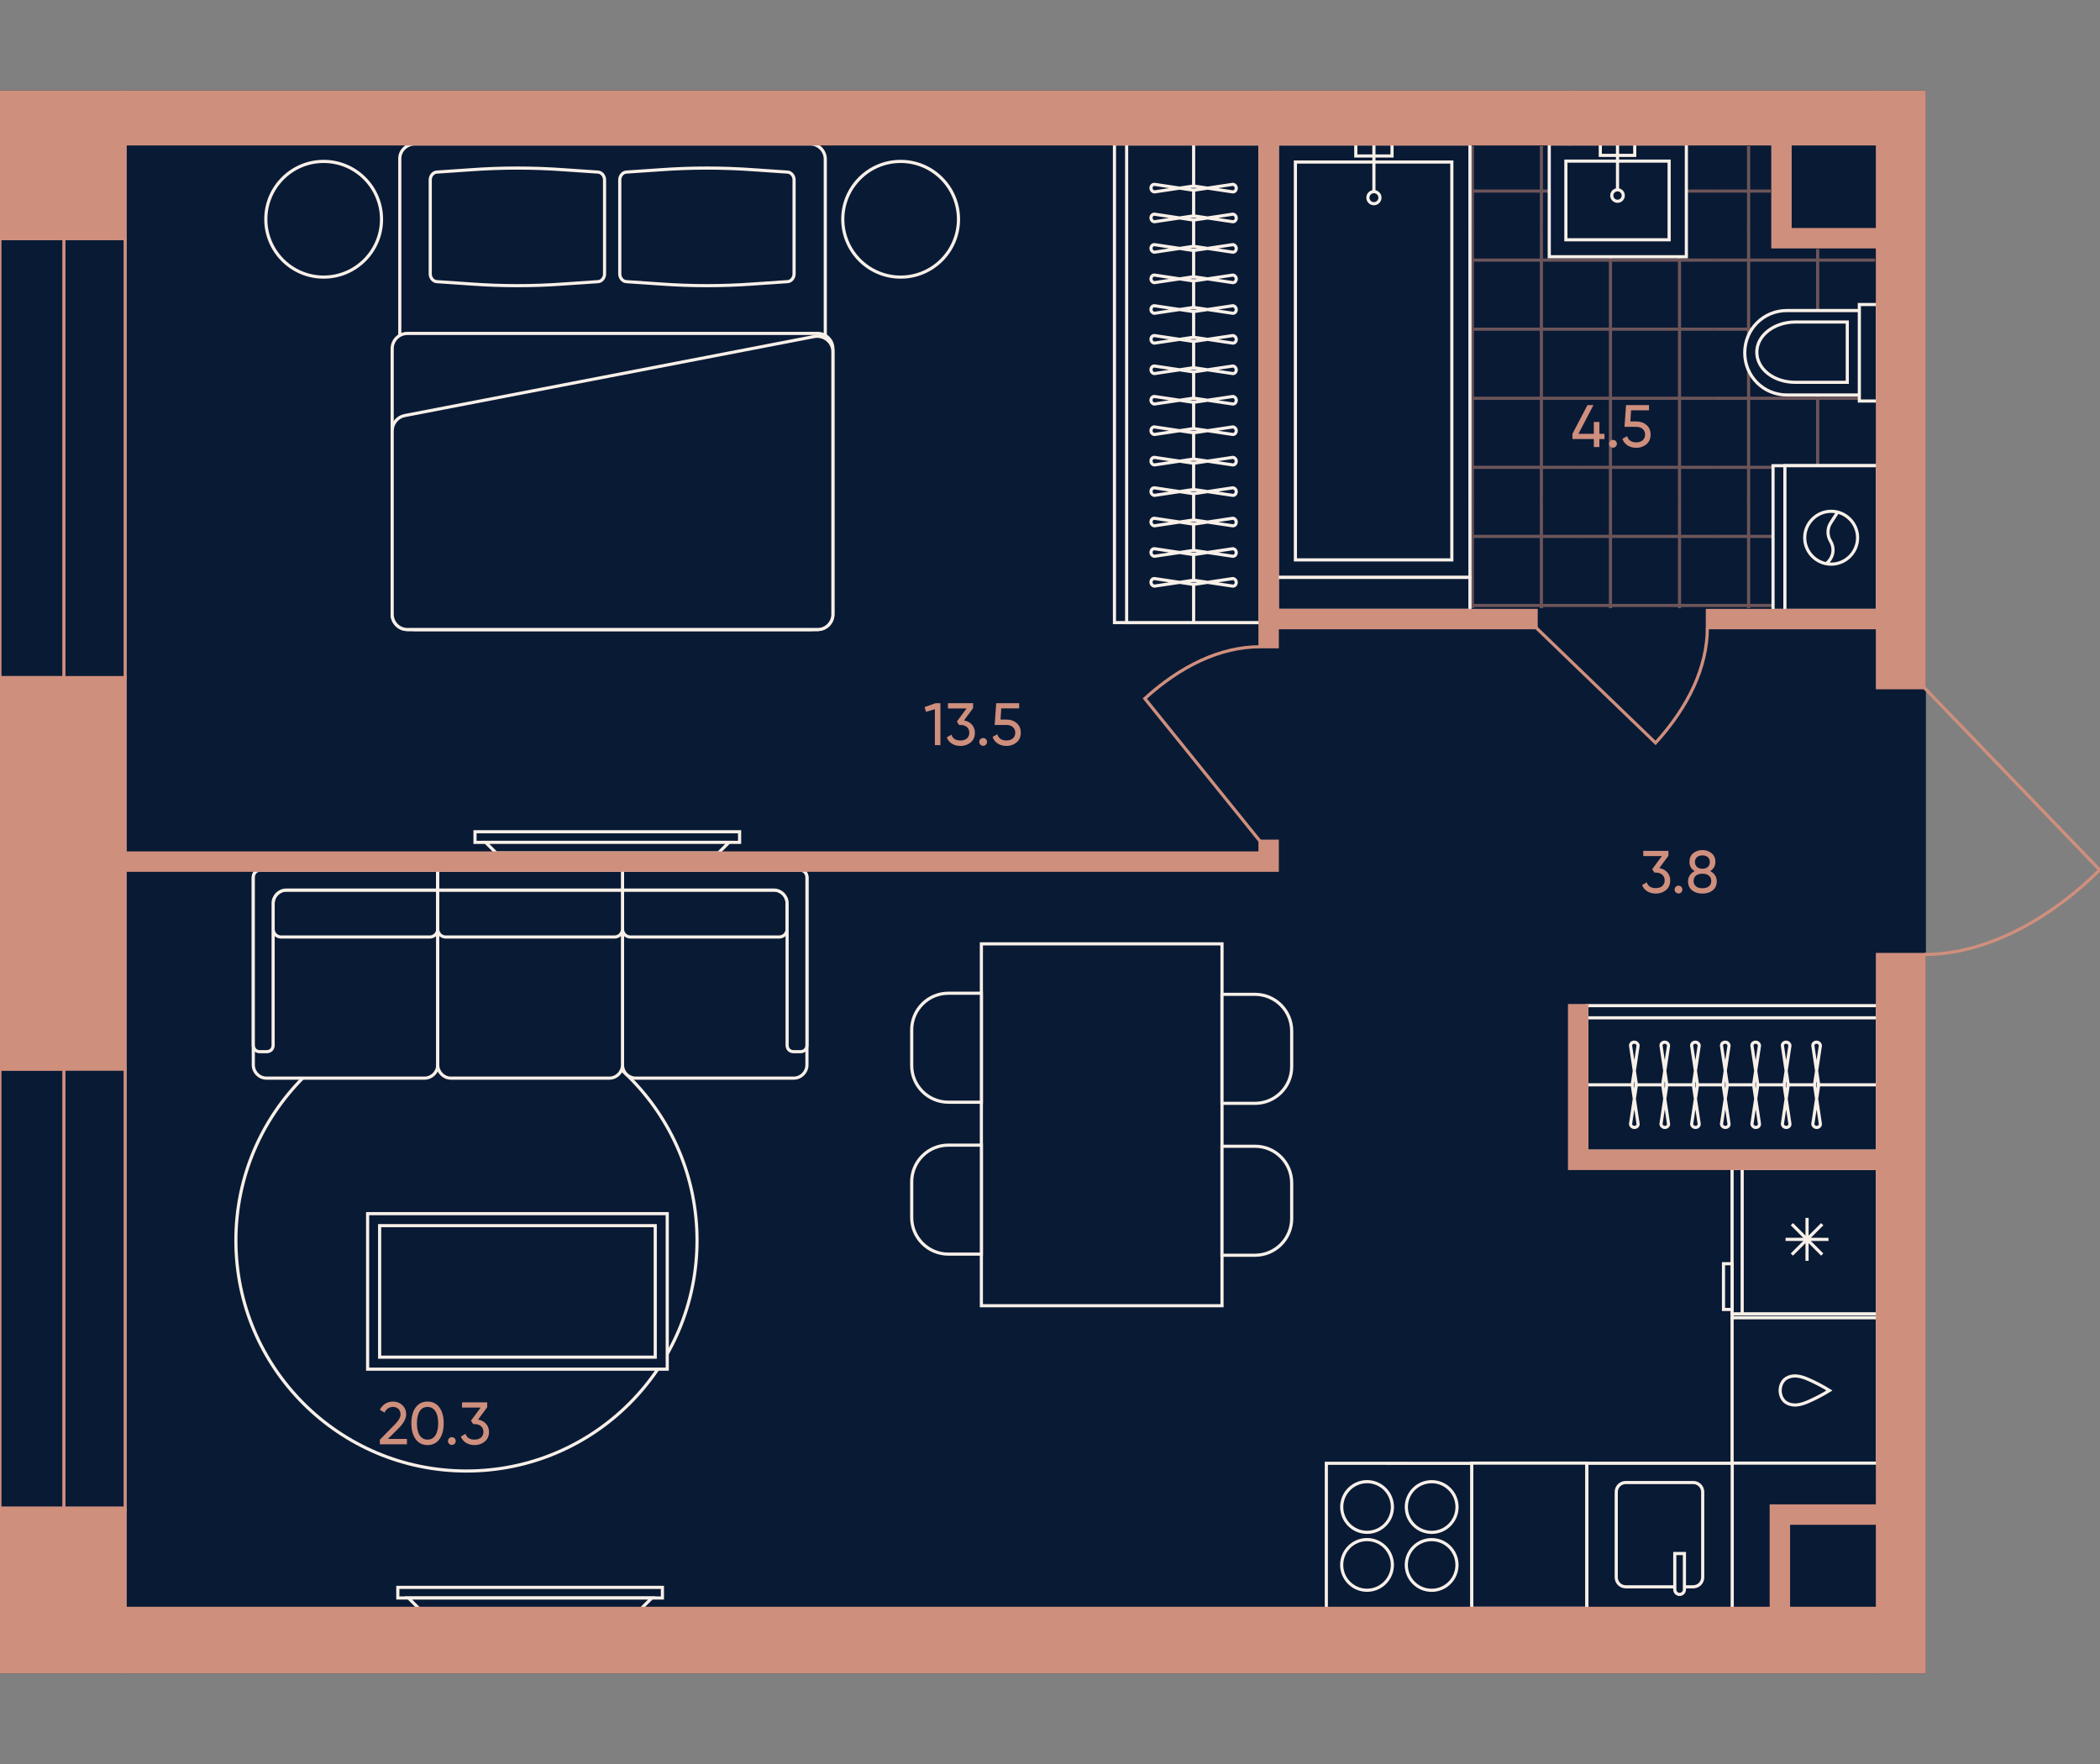 <?xml version="1.0" encoding="utf-8"?>
<!-- Generator: Adobe Illustrator 27.9.0, SVG Export Plug-In . SVG Version: 6.00 Build 0)  -->
<svg version="1.1" id="plan" xmlns="http://www.w3.org/2000/svg" xmlns:xlink="http://www.w3.org/1999/xlink" x="0px" y="0px"
	 viewBox="0 0 500 420" style="enable-background:new 0 0 500 420;" xml:space="preserve">
<rect x="0" y="0" width="500" height="420" fill="#808080" stroke="none"/>
<style type="text/css">
	.st0{fill:#091A35;stroke:#091A35;stroke-width:0.75;}
	.st1{clip-path:url(#SVGID_00000054966595929347180740000010456927114218124441_);}
	.st2{opacity:0.5;clip-path:url(#SVGID_00000132782318188008197920000009102502326947637950_);}
	.st3{fill:none;stroke:#CF8F7D;stroke-width:0.75;}
	.st4{opacity:0.5;clip-path:url(#SVGID_00000176032459021845545920000002520275889902517124_);}
	.st5{opacity:0.5;clip-path:url(#SVGID_00000003816575032907558000000011977442146232558779_);}
	.st6{opacity:0.5;clip-path:url(#SVGID_00000057143916280922567780000017387090802479385531_);}
	.st7{opacity:0.5;clip-path:url(#SVGID_00000155843777108054079800000017282939613255296651_);}
	.st8{opacity:0.5;clip-path:url(#SVGID_00000154412863215328697690000006983758579719016894_);}
	.st9{opacity:0.5;clip-path:url(#SVGID_00000133490029340841695350000018316835868461686433_);}
	.st10{opacity:0.5;clip-path:url(#SVGID_00000114787264776008270400000001167729411695330689_);}
	.st11{opacity:0.5;clip-path:url(#SVGID_00000114765045044966845480000011118671478635257493_);}
	.st12{opacity:0.5;clip-path:url(#SVGID_00000155866112289065654140000017503947019375595415_);}
	.st13{opacity:0.5;clip-path:url(#SVGID_00000152952384440144536780000008642168753427280280_);}
	.st14{opacity:0.5;clip-path:url(#SVGID_00000086693873445995321610000014115041861595229602_);}
	.st15{opacity:0.5;clip-path:url(#SVGID_00000149349514125140907880000011551174759462255018_);}
	.st16{opacity:0.5;clip-path:url(#SVGID_00000128449018786767771520000005654702727582727581_);}
	.st17{opacity:0.5;clip-path:url(#SVGID_00000177444364635005791310000005400089287479645099_);}
	.st18{opacity:0.5;clip-path:url(#SVGID_00000005949767077582674320000009514458683902963898_);}
	.st19{opacity:0.5;clip-path:url(#SVGID_00000018934982838595259730000006890897230973795759_);}
	.st20{opacity:0.5;clip-path:url(#SVGID_00000101796274655088340230000005649768330196243588_);}
	.st21{opacity:0.5;clip-path:url(#SVGID_00000044161361372501548770000003776586888768514192_);}
	.st22{opacity:0.5;clip-path:url(#SVGID_00000166662301880775320030000007807612634220379779_);}
	.st23{opacity:0.5;clip-path:url(#SVGID_00000030463925767801652880000011406028258666029736_);}
	.st24{opacity:0.5;clip-path:url(#SVGID_00000172411258310853929600000017682129677721363351_);}
	.st25{opacity:0.5;clip-path:url(#SVGID_00000134230360038955750950000018158152837397889684_);}
	.st26{opacity:0.5;clip-path:url(#SVGID_00000098920424284880036370000010521971001325321611_);}
	.st27{fill:#091A35;}
	.st28{fill:#091A35;stroke:#F8F0E8;stroke-width:0.75;}
	.st29{fill:none;stroke:#F8F0E8;stroke-width:0.75;}
	.st30{fill-rule:evenodd;clip-rule:evenodd;fill:#091A35;stroke:#F8F0E8;stroke-width:0.75;}
	.st31{fill:none;stroke:#F8F0E8;stroke-width:0.75;stroke-miterlimit:10;}
	.st32{fill:#CF8F7D;}
	.st33{fill:none;stroke:#CF8F7D;stroke-width:0.75;stroke-miterlimit:10;}
	.st34{fill:#CF8F7D;stroke:#CF8F7D;stroke-width:0.75;stroke-miterlimit:10;}
	.st35{fill:none;stroke:#CF8F7D;stroke-width:0.75;stroke-linecap:square;}
</style>
<g id="Floor">
	<rect id="_x39_" x="-0.075" y="21.939" class="st0" width="458.252" height="376.121"/>
	<g id="Wet_Floor_00000124142201573785773680000007908661311063740548_">
		<g>
			<defs>
				<polygon id="SVGID_1_" points="374.17,34.757 373.182,34.757 304.607,34.757 304.607,144.847 348.342,144.847 
					366.242,144.847 446.512,144.847 446.512,59.269 421.609,59.269 421.609,34.757 				"/>
			</defs>
			<clipPath id="SVGID_00000119107482191342587220000004449146479348398526_">
				<use xlink:href="#SVGID_1_"  style="overflow:visible;"/>
			</clipPath>
			<g style="clip-path:url(#SVGID_00000119107482191342587220000004449146479348398526_);">
				<g>
					<defs>
						
							<rect id="SVGID_00000176746311902460744800000000364427298163515028_" x="440.998" y="20.822" width="32.889" height="32.889"/>
					</defs>
					<clipPath id="SVGID_00000173123059781734858290000013114898561734478465_">
						<use xlink:href="#SVGID_00000176746311902460744800000000364427298163515028_"  style="overflow:visible;"/>
					</clipPath>
					<g style="opacity:0.5;clip-path:url(#SVGID_00000173123059781734858290000013114898561734478465_);">
						<line class="st3" x1="473.887" y1="29.044" x2="440.998" y2="29.044"/>
						<line class="st3" x1="440.998" y1="45.489" x2="473.887" y2="45.489"/>
						<line class="st3" x1="449.22" y1="20.822" x2="449.22" y2="53.711"/>
						<line class="st3" x1="465.665" y1="53.711" x2="465.665" y2="20.822"/>
					</g>
				</g>
			</g>
			<g style="clip-path:url(#SVGID_00000119107482191342587220000004449146479348398526_);">
				<g>
					<defs>
						
							<rect id="SVGID_00000179639778252886011440000001770099413257376696_" x="440.998" y="53.711" width="32.889" height="32.889"/>
					</defs>
					<clipPath id="SVGID_00000084501886285823716100000007833813176144863658_">
						<use xlink:href="#SVGID_00000179639778252886011440000001770099413257376696_"  style="overflow:visible;"/>
					</clipPath>
					<g style="opacity:0.5;clip-path:url(#SVGID_00000084501886285823716100000007833813176144863658_);">
						<line class="st3" x1="473.887" y1="61.934" x2="440.998" y2="61.934"/>
						<line class="st3" x1="440.998" y1="78.378" x2="473.887" y2="78.378"/>
						<line class="st3" x1="449.22" y1="53.711" x2="449.22" y2="86.601"/>
						<line class="st3" x1="465.665" y1="86.601" x2="465.665" y2="53.711"/>
					</g>
				</g>
			</g>
			<g style="clip-path:url(#SVGID_00000119107482191342587220000004449146479348398526_);">
				<g>
					<defs>
						
							<rect id="SVGID_00000112612057820669958370000001679448527471136413_" x="440.998" y="86.601" width="32.889" height="32.889"/>
					</defs>
					<clipPath id="SVGID_00000030445583674724431990000001331535241267684006_">
						<use xlink:href="#SVGID_00000112612057820669958370000001679448527471136413_"  style="overflow:visible;"/>
					</clipPath>
					<g style="opacity:0.5;clip-path:url(#SVGID_00000030445583674724431990000001331535241267684006_);">
						<line class="st3" x1="473.887" y1="94.823" x2="440.998" y2="94.823"/>
						<line class="st3" x1="440.998" y1="111.267" x2="473.887" y2="111.267"/>
						<line class="st3" x1="449.22" y1="86.601" x2="449.22" y2="119.49"/>
						<line class="st3" x1="465.665" y1="119.49" x2="465.665" y2="86.601"/>
					</g>
				</g>
			</g>
			<g style="clip-path:url(#SVGID_00000119107482191342587220000004449146479348398526_);">
				<g>
					<defs>
						
							<rect id="SVGID_00000059306435003833420800000014807360496301480594_" x="440.998" y="119.49" width="32.889" height="32.889"/>
					</defs>
					<clipPath id="SVGID_00000173142298403706284450000014234576388332957576_">
						<use xlink:href="#SVGID_00000059306435003833420800000014807360496301480594_"  style="overflow:visible;"/>
					</clipPath>
					<g style="opacity:0.5;clip-path:url(#SVGID_00000173142298403706284450000014234576388332957576_);">
						<line class="st3" x1="473.887" y1="127.712" x2="440.998" y2="127.712"/>
						<line class="st3" x1="440.998" y1="144.157" x2="473.887" y2="144.157"/>
						<line class="st3" x1="449.22" y1="119.49" x2="449.22" y2="152.379"/>
						<line class="st3" x1="465.665" y1="152.379" x2="465.665" y2="119.49"/>
					</g>
				</g>
			</g>
			<g style="clip-path:url(#SVGID_00000119107482191342587220000004449146479348398526_);">
				<g>
					<defs>
						
							<rect id="SVGID_00000167357372696388725290000017209490515628477113_" x="408.108" y="20.822" width="32.889" height="32.889"/>
					</defs>
					<clipPath id="SVGID_00000098928803410485976030000017335280501588803216_">
						<use xlink:href="#SVGID_00000167357372696388725290000017209490515628477113_"  style="overflow:visible;"/>
					</clipPath>
					<g style="opacity:0.5;clip-path:url(#SVGID_00000098928803410485976030000017335280501588803216_);">
						<line class="st3" x1="440.998" y1="29.044" x2="408.108" y2="29.044"/>
						<line class="st3" x1="408.108" y1="45.489" x2="440.998" y2="45.489"/>
						<line class="st3" x1="416.331" y1="20.822" x2="416.331" y2="53.711"/>
						<line class="st3" x1="432.775" y1="53.711" x2="432.775" y2="20.822"/>
					</g>
				</g>
			</g>
			<g style="clip-path:url(#SVGID_00000119107482191342587220000004449146479348398526_);">
				<g>
					<defs>
						
							<rect id="SVGID_00000011028119855299584740000016040495575928129469_" x="408.108" y="53.711" width="32.889" height="32.889"/>
					</defs>
					<clipPath id="SVGID_00000158726763838773285110000004986394748754611347_">
						<use xlink:href="#SVGID_00000011028119855299584740000016040495575928129469_"  style="overflow:visible;"/>
					</clipPath>
					<g style="opacity:0.5;clip-path:url(#SVGID_00000158726763838773285110000004986394748754611347_);">
						<line class="st3" x1="440.998" y1="61.934" x2="408.108" y2="61.934"/>
						<line class="st3" x1="408.108" y1="78.378" x2="440.998" y2="78.378"/>
						<line class="st3" x1="416.331" y1="53.711" x2="416.331" y2="86.601"/>
						<line class="st3" x1="432.775" y1="86.601" x2="432.775" y2="53.711"/>
					</g>
				</g>
			</g>
			<g style="clip-path:url(#SVGID_00000119107482191342587220000004449146479348398526_);">
				<g>
					<defs>
						
							<rect id="SVGID_00000070809308494161248700000013799094157447321270_" x="408.108" y="86.601" width="32.889" height="32.889"/>
					</defs>
					<clipPath id="SVGID_00000044861835310815982730000010524407429004375685_">
						<use xlink:href="#SVGID_00000070809308494161248700000013799094157447321270_"  style="overflow:visible;"/>
					</clipPath>
					<g style="opacity:0.5;clip-path:url(#SVGID_00000044861835310815982730000010524407429004375685_);">
						<line class="st3" x1="440.998" y1="94.823" x2="408.108" y2="94.823"/>
						<line class="st3" x1="408.108" y1="111.267" x2="440.998" y2="111.267"/>
						<line class="st3" x1="416.331" y1="86.601" x2="416.331" y2="119.49"/>
						<line class="st3" x1="432.775" y1="119.49" x2="432.775" y2="86.601"/>
					</g>
				</g>
			</g>
			<g style="clip-path:url(#SVGID_00000119107482191342587220000004449146479348398526_);">
				<g>
					<defs>
						
							<rect id="SVGID_00000140709048423415613740000013109906251610344350_" x="408.108" y="119.49" width="32.889" height="32.889"/>
					</defs>
					<clipPath id="SVGID_00000057832652200986395620000001443148786575360182_">
						<use xlink:href="#SVGID_00000140709048423415613740000013109906251610344350_"  style="overflow:visible;"/>
					</clipPath>
					<g style="opacity:0.5;clip-path:url(#SVGID_00000057832652200986395620000001443148786575360182_);">
						<line class="st3" x1="440.998" y1="127.712" x2="408.108" y2="127.712"/>
						<line class="st3" x1="408.108" y1="144.157" x2="440.998" y2="144.157"/>
						<line class="st3" x1="416.331" y1="119.49" x2="416.331" y2="152.379"/>
						<line class="st3" x1="432.775" y1="152.379" x2="432.775" y2="119.49"/>
					</g>
				</g>
			</g>
			<g style="clip-path:url(#SVGID_00000119107482191342587220000004449146479348398526_);">
				<g>
					<defs>
						
							<rect id="SVGID_00000125576288788879220280000010809766228264279707_" x="375.219" y="20.822" width="32.889" height="32.889"/>
					</defs>
					<clipPath id="SVGID_00000142167625242886286350000006972682217602986149_">
						<use xlink:href="#SVGID_00000125576288788879220280000010809766228264279707_"  style="overflow:visible;"/>
					</clipPath>
					<g style="opacity:0.5;clip-path:url(#SVGID_00000142167625242886286350000006972682217602986149_);">
						<line class="st3" x1="408.108" y1="29.044" x2="375.219" y2="29.044"/>
						<line class="st3" x1="375.219" y1="45.489" x2="408.108" y2="45.489"/>
						<line class="st3" x1="383.442" y1="20.822" x2="383.442" y2="53.711"/>
						<line class="st3" x1="399.886" y1="53.711" x2="399.886" y2="20.822"/>
					</g>
				</g>
			</g>
			<g style="clip-path:url(#SVGID_00000119107482191342587220000004449146479348398526_);">
				<g>
					<defs>
						
							<rect id="SVGID_00000134231435513609413820000018215115860362555811_" x="375.219" y="53.711" width="32.889" height="32.889"/>
					</defs>
					<clipPath id="SVGID_00000056386558711563515280000013927852599639347617_">
						<use xlink:href="#SVGID_00000134231435513609413820000018215115860362555811_"  style="overflow:visible;"/>
					</clipPath>
					<g style="opacity:0.5;clip-path:url(#SVGID_00000056386558711563515280000013927852599639347617_);">
						<line class="st3" x1="408.108" y1="61.934" x2="375.219" y2="61.934"/>
						<line class="st3" x1="375.219" y1="78.378" x2="408.108" y2="78.378"/>
						<line class="st3" x1="383.442" y1="53.711" x2="383.442" y2="86.601"/>
						<line class="st3" x1="399.886" y1="86.601" x2="399.886" y2="53.711"/>
					</g>
				</g>
			</g>
			<g style="clip-path:url(#SVGID_00000119107482191342587220000004449146479348398526_);">
				<g>
					<defs>
						
							<rect id="SVGID_00000052068244725895711270000012758090345674790797_" x="375.219" y="86.601" width="32.889" height="32.889"/>
					</defs>
					<clipPath id="SVGID_00000049907153831953360930000004101547244712064403_">
						<use xlink:href="#SVGID_00000052068244725895711270000012758090345674790797_"  style="overflow:visible;"/>
					</clipPath>
					<g style="opacity:0.5;clip-path:url(#SVGID_00000049907153831953360930000004101547244712064403_);">
						<line class="st3" x1="408.108" y1="94.823" x2="375.219" y2="94.823"/>
						<line class="st3" x1="375.219" y1="111.267" x2="408.108" y2="111.267"/>
						<line class="st3" x1="383.442" y1="86.601" x2="383.442" y2="119.49"/>
						<line class="st3" x1="399.886" y1="119.49" x2="399.886" y2="86.601"/>
					</g>
				</g>
			</g>
			<g style="clip-path:url(#SVGID_00000119107482191342587220000004449146479348398526_);">
				<g>
					<defs>
						
							<rect id="SVGID_00000070089751406065274270000004882997425465932421_" x="375.219" y="119.49" width="32.889" height="32.889"/>
					</defs>
					<clipPath id="SVGID_00000181076801924395783230000006729008061041653930_">
						<use xlink:href="#SVGID_00000070089751406065274270000004882997425465932421_"  style="overflow:visible;"/>
					</clipPath>
					<g style="opacity:0.5;clip-path:url(#SVGID_00000181076801924395783230000006729008061041653930_);">
						<line class="st3" x1="408.108" y1="127.712" x2="375.219" y2="127.712"/>
						<line class="st3" x1="375.219" y1="144.157" x2="408.108" y2="144.157"/>
						<line class="st3" x1="383.442" y1="119.49" x2="383.442" y2="152.379"/>
						<line class="st3" x1="399.886" y1="152.379" x2="399.886" y2="119.49"/>
					</g>
				</g>
			</g>
			<g style="clip-path:url(#SVGID_00000119107482191342587220000004449146479348398526_);">
				<g>
					<defs>
						
							<rect id="SVGID_00000159438557641693177330000004581325259571822266_" x="342.33" y="20.822" width="32.889" height="32.889"/>
					</defs>
					<clipPath id="SVGID_00000078730792164704929920000003617128572781390477_">
						<use xlink:href="#SVGID_00000159438557641693177330000004581325259571822266_"  style="overflow:visible;"/>
					</clipPath>
					<g style="opacity:0.5;clip-path:url(#SVGID_00000078730792164704929920000003617128572781390477_);">
						<line class="st3" x1="375.219" y1="29.044" x2="342.33" y2="29.044"/>
						<line class="st3" x1="342.33" y1="45.489" x2="375.219" y2="45.489"/>
						<line class="st3" x1="350.552" y1="20.822" x2="350.552" y2="53.711"/>
						<line class="st3" x1="366.997" y1="53.711" x2="366.997" y2="20.822"/>
					</g>
				</g>
			</g>
			<g style="clip-path:url(#SVGID_00000119107482191342587220000004449146479348398526_);">
				<g>
					<defs>
						
							<rect id="SVGID_00000109724259301706613620000015387340328512013241_" x="342.33" y="53.711" width="32.889" height="32.889"/>
					</defs>
					<clipPath id="SVGID_00000160894439855312850740000013823443702103888774_">
						<use xlink:href="#SVGID_00000109724259301706613620000015387340328512013241_"  style="overflow:visible;"/>
					</clipPath>
					<g style="opacity:0.5;clip-path:url(#SVGID_00000160894439855312850740000013823443702103888774_);">
						<line class="st3" x1="375.219" y1="61.934" x2="342.33" y2="61.934"/>
						<line class="st3" x1="342.33" y1="78.378" x2="375.219" y2="78.378"/>
						<line class="st3" x1="350.552" y1="53.711" x2="350.552" y2="86.601"/>
						<line class="st3" x1="366.997" y1="86.601" x2="366.997" y2="53.711"/>
					</g>
				</g>
			</g>
			<g style="clip-path:url(#SVGID_00000119107482191342587220000004449146479348398526_);">
				<g>
					<defs>
						
							<rect id="SVGID_00000067194606300110364460000003268528980879858563_" x="342.33" y="86.601" width="32.889" height="32.889"/>
					</defs>
					<clipPath id="SVGID_00000170958348711192321280000004467366603590606522_">
						<use xlink:href="#SVGID_00000067194606300110364460000003268528980879858563_"  style="overflow:visible;"/>
					</clipPath>
					<g style="opacity:0.5;clip-path:url(#SVGID_00000170958348711192321280000004467366603590606522_);">
						<line class="st3" x1="375.219" y1="94.823" x2="342.33" y2="94.823"/>
						<line class="st3" x1="342.33" y1="111.267" x2="375.219" y2="111.267"/>
						<line class="st3" x1="350.552" y1="86.601" x2="350.552" y2="119.49"/>
						<line class="st3" x1="366.997" y1="119.49" x2="366.997" y2="86.601"/>
					</g>
				</g>
			</g>
			<g style="clip-path:url(#SVGID_00000119107482191342587220000004449146479348398526_);">
				<g>
					<defs>
						
							<rect id="SVGID_00000048487388556217154050000004339118805076915340_" x="342.33" y="119.49" width="32.889" height="32.889"/>
					</defs>
					<clipPath id="SVGID_00000084526032894845701790000004106496117250073789_">
						<use xlink:href="#SVGID_00000048487388556217154050000004339118805076915340_"  style="overflow:visible;"/>
					</clipPath>
					<g style="opacity:0.5;clip-path:url(#SVGID_00000084526032894845701790000004106496117250073789_);">
						<line class="st3" x1="375.219" y1="127.712" x2="342.33" y2="127.712"/>
						<line class="st3" x1="342.33" y1="144.157" x2="375.219" y2="144.157"/>
						<line class="st3" x1="350.552" y1="119.49" x2="350.552" y2="152.379"/>
						<line class="st3" x1="366.997" y1="152.379" x2="366.997" y2="119.49"/>
					</g>
				</g>
			</g>
			<g style="clip-path:url(#SVGID_00000119107482191342587220000004449146479348398526_);">
				<g>
					<defs>
						
							<rect id="SVGID_00000127003009061686189710000012394209869831506857_" x="309.441" y="20.822" width="32.889" height="32.889"/>
					</defs>
					<clipPath id="SVGID_00000152230101222213352760000002175180792296881307_">
						<use xlink:href="#SVGID_00000127003009061686189710000012394209869831506857_"  style="overflow:visible;"/>
					</clipPath>
					<g style="opacity:0.5;clip-path:url(#SVGID_00000152230101222213352760000002175180792296881307_);">
						<line class="st3" x1="342.33" y1="29.044" x2="309.441" y2="29.044"/>
						<line class="st3" x1="309.441" y1="45.489" x2="342.33" y2="45.489"/>
						<line class="st3" x1="317.663" y1="20.822" x2="317.663" y2="53.711"/>
						<line class="st3" x1="334.108" y1="53.711" x2="334.108" y2="20.822"/>
					</g>
				</g>
			</g>
			<g style="clip-path:url(#SVGID_00000119107482191342587220000004449146479348398526_);">
				<g>
					<defs>
						
							<rect id="SVGID_00000008841855292989044450000011436245536070800041_" x="309.441" y="53.711" width="32.889" height="32.889"/>
					</defs>
					<clipPath id="SVGID_00000119812499358629395680000017445781496908396458_">
						<use xlink:href="#SVGID_00000008841855292989044450000011436245536070800041_"  style="overflow:visible;"/>
					</clipPath>
					<g style="opacity:0.5;clip-path:url(#SVGID_00000119812499358629395680000017445781496908396458_);">
						<line class="st3" x1="342.33" y1="61.934" x2="309.441" y2="61.934"/>
						<line class="st3" x1="309.441" y1="78.378" x2="342.33" y2="78.378"/>
						<line class="st3" x1="317.663" y1="53.711" x2="317.663" y2="86.601"/>
						<line class="st3" x1="334.108" y1="86.601" x2="334.108" y2="53.711"/>
					</g>
				</g>
			</g>
			<g style="clip-path:url(#SVGID_00000119107482191342587220000004449146479348398526_);">
				<g>
					<defs>
						
							<rect id="SVGID_00000181778401809053379760000012352587233176678539_" x="309.441" y="86.601" width="32.889" height="32.889"/>
					</defs>
					<clipPath id="SVGID_00000092439613832175549330000016775059407232997526_">
						<use xlink:href="#SVGID_00000181778401809053379760000012352587233176678539_"  style="overflow:visible;"/>
					</clipPath>
					<g style="opacity:0.5;clip-path:url(#SVGID_00000092439613832175549330000016775059407232997526_);">
						<line class="st3" x1="342.33" y1="94.823" x2="309.441" y2="94.823"/>
						<line class="st3" x1="309.441" y1="111.267" x2="342.33" y2="111.267"/>
						<line class="st3" x1="317.663" y1="86.601" x2="317.663" y2="119.49"/>
						<line class="st3" x1="334.108" y1="119.49" x2="334.108" y2="86.601"/>
					</g>
				</g>
			</g>
			<g style="clip-path:url(#SVGID_00000119107482191342587220000004449146479348398526_);">
				<g>
					<defs>
						
							<rect id="SVGID_00000135661416266986393330000001238836918619734669_" x="309.441" y="119.49" width="32.889" height="32.889"/>
					</defs>
					<clipPath id="SVGID_00000155833773255307575640000013802090910154011059_">
						<use xlink:href="#SVGID_00000135661416266986393330000001238836918619734669_"  style="overflow:visible;"/>
					</clipPath>
					<g style="opacity:0.5;clip-path:url(#SVGID_00000155833773255307575640000013802090910154011059_);">
						<line class="st3" x1="342.33" y1="127.712" x2="309.441" y2="127.712"/>
						<line class="st3" x1="309.441" y1="144.157" x2="342.33" y2="144.157"/>
						<line class="st3" x1="317.663" y1="119.49" x2="317.663" y2="152.379"/>
						<line class="st3" x1="334.108" y1="152.379" x2="334.108" y2="119.49"/>
					</g>
				</g>
			</g>
			<g style="clip-path:url(#SVGID_00000119107482191342587220000004449146479348398526_);">
				<g>
					<defs>
						
							<rect id="SVGID_00000180359053229467499250000000714734544646150076_" x="276.551" y="20.822" width="32.889" height="32.889"/>
					</defs>
					<clipPath id="SVGID_00000164493017474973137120000004419388473700342704_">
						<use xlink:href="#SVGID_00000180359053229467499250000000714734544646150076_"  style="overflow:visible;"/>
					</clipPath>
					<g style="opacity:0.5;clip-path:url(#SVGID_00000164493017474973137120000004419388473700342704_);">
						<line class="st3" x1="309.441" y1="29.044" x2="276.551" y2="29.044"/>
						<line class="st3" x1="276.551" y1="45.489" x2="309.441" y2="45.489"/>
						<line class="st3" x1="284.774" y1="20.822" x2="284.774" y2="53.711"/>
						<line class="st3" x1="301.218" y1="53.711" x2="301.218" y2="20.822"/>
					</g>
				</g>
			</g>
			<g style="clip-path:url(#SVGID_00000119107482191342587220000004449146479348398526_);">
				<g>
					<defs>
						
							<rect id="SVGID_00000060726023947240444740000010381974469472318083_" x="276.551" y="53.711" width="32.889" height="32.889"/>
					</defs>
					<clipPath id="SVGID_00000019645728122033466090000009398822009642736514_">
						<use xlink:href="#SVGID_00000060726023947240444740000010381974469472318083_"  style="overflow:visible;"/>
					</clipPath>
					<g style="opacity:0.5;clip-path:url(#SVGID_00000019645728122033466090000009398822009642736514_);">
						<line class="st3" x1="309.441" y1="61.934" x2="276.551" y2="61.934"/>
						<line class="st3" x1="276.551" y1="78.378" x2="309.441" y2="78.378"/>
						<line class="st3" x1="284.774" y1="53.711" x2="284.774" y2="86.601"/>
						<line class="st3" x1="301.218" y1="86.601" x2="301.218" y2="53.711"/>
					</g>
				</g>
			</g>
			<g style="clip-path:url(#SVGID_00000119107482191342587220000004449146479348398526_);">
				<g>
					<defs>
						
							<rect id="SVGID_00000088113248433965526650000017329166972911754376_" x="276.551" y="86.601" width="32.889" height="32.889"/>
					</defs>
					<clipPath id="SVGID_00000034087727834940604410000013798431682457153955_">
						<use xlink:href="#SVGID_00000088113248433965526650000017329166972911754376_"  style="overflow:visible;"/>
					</clipPath>
					<g style="opacity:0.5;clip-path:url(#SVGID_00000034087727834940604410000013798431682457153955_);">
						<line class="st3" x1="309.441" y1="94.823" x2="276.551" y2="94.823"/>
						<line class="st3" x1="276.551" y1="111.267" x2="309.441" y2="111.267"/>
						<line class="st3" x1="284.774" y1="86.601" x2="284.774" y2="119.49"/>
						<line class="st3" x1="301.218" y1="119.49" x2="301.218" y2="86.601"/>
					</g>
				</g>
			</g>
			<g style="clip-path:url(#SVGID_00000119107482191342587220000004449146479348398526_);">
				<g>
					<defs>
						
							<rect id="SVGID_00000003785949131600435380000000486354608942754463_" x="276.551" y="119.49" width="32.889" height="32.889"/>
					</defs>
					<clipPath id="SVGID_00000143595539658784978570000009582413425782257550_">
						<use xlink:href="#SVGID_00000003785949131600435380000000486354608942754463_"  style="overflow:visible;"/>
					</clipPath>
					<g style="opacity:0.5;clip-path:url(#SVGID_00000143595539658784978570000009582413425782257550_);">
						<line class="st3" x1="309.441" y1="127.712" x2="276.551" y2="127.712"/>
						<line class="st3" x1="276.551" y1="144.157" x2="309.441" y2="144.157"/>
						<line class="st3" x1="284.774" y1="119.49" x2="284.774" y2="152.379"/>
						<line class="st3" x1="301.218" y1="152.379" x2="301.218" y2="119.49"/>
					</g>
				</g>
			</g>
		</g>
	</g>
</g>
<g id="Furniture">
	<g id="Bathroom_00000000193376795011761420000012462766958849136281_">
		<g id="WC_00000133504712321904360930000013192774050119637156_">
			<g>
				<path class="st27" d="M442.699,73.939v20.104v1.436h4.308v-22.976h-4.308V73.939z"/>
				<path class="st27" d="M425.467,73.939c-5.6,0-10.052,4.452-10.052,10.052c0,5.6,4.452,10.052,10.052,10.052h17.232
					v-20.104H425.467z"/>
				<path class="st28" d="M442.699,73.939v20.104 M442.699,73.939h-17.232c-5.6,0-10.052,4.452-10.052,10.052
					c0,5.6,4.452,10.052,10.052,10.052h17.232 M442.699,73.939v-1.436h4.308v22.976h-4.308v-1.436"/>
				<path id="WC_00000078758566715388476490000001337349582434870929_" class="st28" d="M427.477,76.668
					c-5.026,0-9.19,3.159-9.19,7.18c0,4.021,4.021,7.18,9.19,7.18h12.35v-14.36H427.477z"/>
			</g>
		</g>
		<g id="WM_00000018945979919302657560000013438588225399494568_">
			<g>
				
					<rect id="Rectangle_105_x5F_4_00000168112386182116065980000010609824687539996605_" x="422.153" y="110.88" class="st28" width="24.853" height="34.461"/>
				
					<rect id="Rectangle_106_x5F_8_00000021100992132279966110000017502835760512403380_" x="424.977" y="110.88" class="st28" width="22.03" height="34.461"/>
				<g id="Vector_3_00000014596101181133331820000016103622789403399574_">
					<path class="st27" d="M429.697,128.031c0-3.462,2.832-6.294,6.294-6.294s6.294,2.832,6.294,6.294
						c0,3.462-2.832,6.294-6.294,6.294S429.697,131.493,429.697,128.031z"/>
					<path class="st29" d="M437.565,121.895l-1.731,2.675c-0.787,1.259-0.787,2.99,0,4.249
						c0.944,1.574,0.787,3.462-0.472,4.878l-0.523,0.523 M429.697,128.031c0-3.462,2.832-6.294,6.294-6.294
						s6.294,2.832,6.294,6.294c0,3.462-2.832,6.294-6.294,6.294S429.697,131.493,429.697,128.031z"/>
				</g>
			</g>
		</g>
		<g id="Sink_00000043455410310840605170000005577918748328666032_">
			<g>
				
					<rect id="Rectangle_105_x5F_2_00000020364867047971993470000003606582617356025475_" x="368.87" y="34.263" class="st28" width="32.643" height="26.867"/>
				
					<rect id="Rectangle_106_x5F_3_00000107559363311803277300000001565990323717776278_" x="372.83" y="38.36" class="st28" width="24.584" height="18.73"/>
				<g id="Tap_2_00000183962007927014268210000018280094778400185744_">
					
						<rect id="Rectangle_106_x5F_4_00000051341970703667572010000001370230566998071470_" x="381.025" y="34.263" class="st28" width="8.195" height="2.732"/>
					
						<circle id="Ellipse_108_x5F_2_00000131330240488083173370000008317248112526674837_" class="st28" cx="385.123" cy="46.555" r="1.366"/>
					<path id="Vector_19_x5F_2_00000103981395109112288270000011976919961227681429_" class="st28" d="M385.123,45.189V34.263"/>
				</g>
			</g>
		</g>
		<g id="Bath_00000165233320648171234150000006452177296295209359_">
			<g>
				<g>
					
						<rect id="Rectangle_105_x5F_3_00000145042819658584498580000003236839241545331108_" x="304.113" y="34.263" class="st28" width="45.875" height="103.218"/>
					
						<rect id="Rectangle_106_x5F_5_00000132082015571305122920000001578014759708825790_" x="308.427" y="38.577" class="st28" width="37.246" height="94.73"/>
					<g id="Tap_3_00000177476909837283609630000002535214278394737795_">
						
							<rect id="Rectangle_106_x5F_6_00000119100797294896688320000000803791401308053429_" x="322.808" y="34.263" class="st28" width="8.629" height="2.876"/>
						
							<circle id="Ellipse_108_x5F_3_00000166670596572617444490000012558784737851729545_" class="st28" cx="327.122" cy="47.062" r="1.438"/>
						<path id="Vector_19_x5F_3_00000103980138354969653070000001859054661124634770_" class="st28" d="M327.122,45.623V34.263"
							/>
					</g>
				</g>
				
					<rect x="304.113" y="137.481" transform="matrix(-1 -1.224647e-16 1.224647e-16 -1 654.101 282.822)" class="st28" width="45.875" height="7.86"/>
			</g>
		</g>
	</g>
	<g id="Sofa_00000177476914389072085330000008986773992165527199_">
		<g id="TV_x5F_stand_00000048493525549038898820000009764056299983196055_">
		</g>
		<g id="Small_x5F_table_00000011030920093884709180000004334940178438113467_">
			
				<circle id="Ellipse_110_00000029736940205648651770000014995282452586034354_" class="st28" cx="111.062" cy="295.343" r="54.897"/>
			<g id="Table_00000162353601938814772640000003031461248255196298_">
				
					<rect id="Rectangle_115_00000029019337818284668520000003320192348818111414_" x="87.53" y="288.963" class="st28" width="71.338" height="37.027"/>
				
					<rect id="Rectangle_116_x5F_3_00000052795663484151080220000011308309232888604320_" x="90.389" y="291.822" class="st28" width="65.62" height="31.309"/>
			</g>
		</g>
		<g id="TV_00000102507355660938439240000009960334890968272013_">
			<g>
				
					<rect id="Rectangle_116_x5F_2_00000019663107179392191180000010129622844718461331_" x="113.095" y="198.038" class="st28" width="62.999" height="2.525"/>
				<path id="Rectangle_117_x5F_2_00000009568602854485054070000013433718291304451774_" class="st28" d="M173.569,200.563h-57.949
					l2.525,2.525h52.899L173.569,200.563z"/>
			</g>
		</g>
		<g id="Big_x5F_table_00000052819936697419961220000012148657735251493563_">
			<g>
				
					<rect id="Rectangle_115_00000158728678858305071590000002810540221992770702_" x="233.66" y="224.728" class="st28" width="57.295" height="86.158"/>
				<g>
					<path class="st28" d="M290.955,262.697V236.748h7.857c4.822,0,8.732,3.909,8.732,8.732v8.486
						c0,4.822-3.909,8.732-8.732,8.732H290.955z"/>
					<path class="st28" d="M290.955,298.866v-25.949h7.857c4.822,0,8.732,3.909,8.732,8.732v8.486
						c0,4.822-3.909,8.732-8.732,8.732H290.955z"/>
				</g>
				<g>
					<path class="st28" d="M233.66,262.432v-25.949h-7.857c-4.822,0-8.732,3.909-8.732,8.732v8.486
						c0,4.822,3.909,8.732,8.732,8.732H233.66z"/>
					<path class="st28" d="M233.66,298.601v-25.949h-7.857c-4.822,0-8.732,3.909-8.732,8.732v8.486
						c0,4.822,3.909,8.732,8.732,8.732H233.66z"/>
				</g>
			</g>
		</g>
		<g id="TV_x5F_stand_00000145759886750630194040000008917696733298734757_">
			<g>
				
					<rect id="Rectangle_116_x5F_2_00000016797253883310459570000012373675598870781611_" x="94.719" y="377.948" class="st28" width="62.999" height="2.525"/>
				<path id="Rectangle_117_x5F_2_00000163752512565455025170000004349603201832624781_" class="st28" d="M155.193,380.473h-57.949
					l2.525,2.525h52.899L155.193,380.473z"/>
			</g>
		</g>
		<g id="Large_x5F_bed_00000093871421785403629020000013281372450607261092_">
			<g id="Bed_00000147185587150472876060000011073732214903255979_">
			</g>
			<g>
				
					<circle id="Ellipse_112_00000067212832343758106890000006118588881422957759_" class="st28" cx="77.066" cy="52.204" r="13.773"/>
				
					<circle id="Ellipse_113_00000170272007391587799650000000005991128718713266_" class="st28" cx="214.437" cy="52.204" r="13.773"/>
				<g id="Bed_00000122696628861036855170000012627196112780130714_">
					<path id="Rectangle_108_x5F_3_00000098911352110064858750000002686187756127151011_" class="st28" d="M98.813,34.263h94.058
						c1.994,0,3.625,1.631,3.625,3.625v108.375c0,1.994-1.631,3.625-3.625,3.625H98.813
						c-1.994,0-3.625-1.631-3.625-3.625V37.706C95.189,35.894,96.82,34.263,98.813,34.263z"/>
					<path id="Rectangle_112_x5F_3_00000011720761810655942980000008628140564330202547_" class="st28" d="M93.376,83.013
						c0-1.994,1.631-3.625,3.625-3.625h97.682c1.994,0,3.625,1.631,3.625,3.625v63.249
						c0,1.994-1.631,3.625-3.625,3.625H97.001c-1.994,0-3.625-1.631-3.625-3.625V83.013z"/>
					<path id="Rectangle_111_x5F_3_00000168101307567504421530000004735079644993573527_" class="st28" d="M93.376,102.586
						c0-1.812,1.269-3.262,2.9-3.625l97.682-18.848c2.175-0.362,4.349,1.269,4.349,3.625v62.524
						c0,1.994-1.631,3.625-3.625,3.625H97.001c-1.994,0-3.625-1.631-3.625-3.625V102.586z"/>
					<path id="Rectangle_110_00000163784847194140460230000003993317258902121662_" class="st28" d="M147.564,42.78
						c0-0.906,0.725-1.812,1.631-1.812l7.974-0.544c7.43-0.544,14.861-0.544,22.291,0l7.974,0.544
						c0.906,0,1.631,0.906,1.631,1.812v22.472c0,0.906-0.725,1.812-1.631,1.812l-7.974,0.544
						c-7.43,0.544-14.861,0.544-22.291,0l-7.974-0.544c-0.906,0-1.631-0.906-1.631-1.812V42.78z"/>
					<path id="Rectangle_113_x5F_5_00000121980216828453143620000010779726243907224219_" class="st28" d="M102.438,42.78
						c0-0.906,0.725-1.812,1.631-1.812l7.974-0.544c7.43-0.544,14.861-0.544,22.291,0l7.974,0.544
						c0.906,0,1.631,0.906,1.631,1.812v22.472c0,0.906-0.725,1.812-1.631,1.812l-7.974,0.544
						c-7.43,0.544-14.861,0.544-22.291,0l-7.974-0.544c-0.906,0-1.631-0.906-1.631-1.812V42.78z"/>
				</g>
			</g>
		</g>
		<g id="Wardrobe_00000010991331613013510180000013166008041295736511_">
			
				<rect id="Rectangle_116_x5F_4_00000016057759848368194600000009305632274427348656_" x="265.348" y="34.263" class="st28" width="34.654" height="113.975"/>
			
				<rect id="Rectangle_117_x5F_3_00000003816244220232503600000003122788267174983349_" x="268.248" y="34.263" class="st28" width="31.754" height="113.975"/>
			<path id="Vector_25_00000134212422129892935270000009889130476652254142_" class="st28" d="M284.197,148.238V34.263"/>
			<g id="Vector_4_00000119815619850359745990000006581522446367550895_">
				<path class="st28" d="M293.332,139.521c0.58,0.145,1.015-0.29,1.015-0.87s-0.58-1.015-1.015-0.87l-8.7,1.305
					c-0.29,0-0.58,0-0.87,0l-8.7-1.305c-0.58-0.145-1.015,0.29-1.015,0.87s0.58,1.015,1.015,0.87l8.7-1.305
					c0.29,0,0.58,0,0.87,0L293.332,139.521z"/>
				<path class="st28" d="M293.332,132.416c0.58,0.145,1.015-0.29,1.015-0.87s-0.58-1.015-1.015-0.87l-8.7,1.305
					c-0.29,0-0.58,0-0.87,0l-8.7-1.305c-0.58-0.145-1.015,0.29-1.015,0.87s0.58,1.015,1.015,0.87l8.7-1.305
					c0.29,0,0.58,0,0.87,0L293.332,132.416z"/>
				<path class="st28" d="M293.332,125.167c0.58,0.145,1.015-0.29,1.015-0.87s-0.58-1.015-1.015-0.87l-8.7,1.305
					c-0.29,0-0.58,0-0.87,0l-8.7-1.305c-0.58-0.145-1.015,0.29-1.015,0.87s0.58,1.015,1.015,0.87l8.7-1.305
					c0.29,0,0.58,0,0.87,0L293.332,125.167z"/>
				<path class="st28" d="M293.332,117.917c0.58,0.145,1.015-0.29,1.015-0.87s-0.58-1.015-1.015-0.87l-8.7,1.305
					c-0.29,0-0.58,0-0.87,0l-8.7-1.305c-0.58-0.145-1.015,0.29-1.015,0.87s0.58,1.015,1.015,0.87l8.7-1.305
					c0.29,0,0.58,0,0.87,0L293.332,117.917z"/>
				<path class="st28" d="M293.332,110.667c0.58,0.145,1.015-0.29,1.015-0.87c0-0.58-0.58-1.015-1.015-0.87l-8.7,1.305
					c-0.29,0-0.58,0-0.87,0l-8.7-1.305c-0.58-0.145-1.015,0.29-1.015,0.87c0,0.58,0.58,1.015,1.015,0.87l8.7-1.305
					c0.29,0,0.58,0,0.87,0L293.332,110.667z"/>
				<path class="st28" d="M293.332,103.417c0.58,0.145,1.015-0.29,1.015-0.87c0-0.58-0.58-1.015-1.015-0.87l-8.7,1.305
					c-0.29,0-0.58,0-0.87,0l-8.7-1.305c-0.58-0.145-1.015,0.29-1.015,0.87c0,0.58,0.58,1.015,1.015,0.87l8.7-1.305
					c0.29,0,0.58,0,0.87,0L293.332,103.417z"/>
				<path class="st28" d="M293.332,96.167c0.58,0.145,1.015-0.29,1.015-0.87c0-0.58-0.58-1.015-1.015-0.87l-8.7,1.305
					c-0.29,0-0.58,0-0.87,0l-8.7-1.305c-0.58-0.145-1.015,0.29-1.015,0.87c0,0.58,0.58,1.015,1.015,0.87l8.7-1.305
					c0.29,0,0.58,0,0.87,0L293.332,96.167z"/>
				<path class="st28" d="M293.332,88.917c0.58,0.145,1.015-0.29,1.015-0.87c0-0.58-0.58-1.015-1.015-0.87l-8.7,1.305
					c-0.29,0-0.58,0-0.87,0l-8.7-1.305c-0.58-0.145-1.015,0.29-1.015,0.87c0,0.58,0.58,1.015,1.015,0.87l8.7-1.305
					c0.29,0,0.58,0,0.87,0L293.332,88.917z"/>
				<path class="st28" d="M293.332,81.668c0.58,0.145,1.015-0.29,1.015-0.87c0-0.58-0.58-1.015-1.015-0.87l-8.7,1.305
					c-0.29,0-0.58,0-0.87,0l-8.7-1.305c-0.58-0.145-1.015,0.29-1.015,0.87c0,0.58,0.58,1.015,1.015,0.87l8.7-1.305
					c0.29,0,0.58,0,0.87,0L293.332,81.668z"/>
				<path class="st28" d="M293.332,74.563c0.58,0.145,1.015-0.29,1.015-0.87c0-0.58-0.58-1.015-1.015-0.87l-8.7,1.305
					c-0.29,0-0.58,0-0.87,0l-8.7-1.305c-0.58-0.145-1.015,0.29-1.015,0.87c0,0.58,0.58,1.015,1.015,0.87l8.7-1.305
					c0.29,0,0.58,0,0.87,0L293.332,74.563z"/>
				<path class="st28" d="M293.332,67.266c0.58,0.145,1.015-0.29,1.015-0.87c0-0.58-0.58-1.015-1.015-0.87l-8.7,1.305
					c-0.29,0-0.58,0-0.87,0l-8.7-1.305c-0.58-0.145-1.015,0.29-1.015,0.87c0,0.58,0.58,1.015,1.015,0.87l8.7-1.305
					c0.29,0,0.58,0,0.87,0L293.332,67.266z"/>
				<path class="st28" d="M293.332,60.016c0.58,0.145,1.015-0.29,1.015-0.87s-0.58-1.015-1.015-0.87l-8.7,1.305
					c-0.29,0-0.58,0-0.87,0l-8.7-1.305c-0.58-0.145-1.015,0.29-1.015,0.87s0.58,1.015,1.015,0.87l8.7-1.305
					c0.29,0,0.58,0,0.87,0L293.332,60.016z"/>
				<path class="st28" d="M293.332,52.766c0.58,0.145,1.015-0.29,1.015-0.87c0-0.58-0.58-1.015-1.015-0.87l-8.7,1.305
					c-0.29,0-0.58,0-0.87,0l-8.7-1.305c-0.58-0.145-1.015,0.29-1.015,0.87c0,0.58,0.58,1.015,1.015,0.87l8.7-1.305
					c0.29,0,0.58,0,0.87,0L293.332,52.766z"/>
				<path class="st28" d="M293.332,45.661c0.58,0.145,1.015-0.29,1.015-0.87c0-0.58-0.58-1.015-1.015-0.87l-8.7,1.305
					c-0.29,0-0.58,0-0.87,0l-8.7-1.305c-0.58-0.145-1.015,0.29-1.015,0.87c0,0.58,0.58,1.015,1.015,0.87l8.7-1.305
					c0.29,0,0.58,0,0.87,0L293.332,45.661z"/>
			</g>
		</g>
		<g id="Wardrobe_00000071547602087421947610000008389225596111665335_">
			
				<rect id="Rectangle_116_x5F_4_00000134227880271712179430000011134484247541514686_" x="377.813" y="239.439" class="st28" width="69.192" height="34.654"/>
			
				<rect id="Rectangle_117_x5F_3_00000064343892806436370790000015068912805439930793_" x="377.813" y="242.339" class="st28" width="69.192" height="31.754"/>
			<path id="Vector_25_00000161592609082561967290000002844035862873031338_" class="st28" d="M447.005,258.289h-69.192"/>
			<g id="Vector_4_00000052078155579105597480000015673121141032187548_">
				<path class="st28" d="M433.396,267.423c0.145,0.58-0.29,1.015-0.87,1.015c-0.58,0-1.015-0.58-0.87-1.015l1.305-8.7
					c0-0.29,0-0.58,0-0.87l-1.305-8.7c-0.145-0.58,0.29-1.015,0.87-1.015c0.58,0,1.015,0.58,0.87,1.015l-1.305,8.7
					c0,0.29,0,0.58,0,0.87L433.396,267.423z"/>
				<path class="st28" d="M426.146,267.423c0.145,0.58-0.29,1.015-0.87,1.015c-0.58,0-1.015-0.58-0.87-1.015l1.305-8.7
					c0-0.29,0-0.58,0-0.87l-1.305-8.7c-0.145-0.58,0.29-1.015,0.87-1.015c0.58,0,1.015,0.58,0.87,1.015l-1.305,8.7
					c0,0.29,0,0.58,0,0.87L426.146,267.423z"/>
				<path class="st28" d="M418.896,267.423c0.145,0.58-0.29,1.015-0.87,1.015c-0.58,0-1.015-0.58-0.87-1.015l1.305-8.7
					c0-0.29,0-0.58,0-0.87l-1.305-8.7c-0.145-0.58,0.29-1.015,0.87-1.015c0.58,0,1.015,0.58,0.87,1.015l-1.305,8.7
					c0,0.29,0,0.58,0,0.87L418.896,267.423z"/>
				<path class="st28" d="M411.647,267.423c0.145,0.58-0.29,1.015-0.87,1.015c-0.58,0-1.015-0.58-0.87-1.015l1.305-8.7
					c0-0.29,0-0.58,0-0.87l-1.305-8.7c-0.145-0.58,0.29-1.015,0.87-1.015c0.58,0,1.015,0.58,0.87,1.015l-1.305,8.7
					c0,0.29,0,0.58,0,0.87L411.647,267.423z"/>
				<path class="st28" d="M404.542,267.423c0.145,0.58-0.29,1.015-0.87,1.015c-0.58,0-1.015-0.58-0.87-1.015l1.305-8.7
					c0-0.29,0-0.58,0-0.87l-1.305-8.7c-0.145-0.58,0.29-1.015,0.87-1.015s1.015,0.58,0.87,1.015l-1.305,8.7
					c0,0.29,0,0.58,0,0.87L404.542,267.423z"/>
				<path class="st28" d="M397.245,267.423c0.145,0.58-0.29,1.015-0.87,1.015c-0.58,0-1.015-0.58-0.87-1.015l1.305-8.7
					c0-0.29,0-0.58,0-0.87l-1.305-8.7c-0.145-0.58,0.29-1.015,0.87-1.015c0.58,0,1.015,0.58,0.87,1.015l-1.305,8.7
					c0,0.29,0,0.58,0,0.87L397.245,267.423z"/>
				<path class="st28" d="M389.995,267.423c0.145,0.58-0.29,1.015-0.87,1.015c-0.58,0-1.015-0.58-0.87-1.015l1.305-8.7
					c0-0.29,0-0.58,0-0.87l-1.305-8.7c-0.145-0.58,0.29-1.015,0.87-1.015c0.58,0,1.015,0.58,0.87,1.015l-1.305,8.7
					c0,0.29,0,0.58,0,0.87L389.995,267.423z"/>
			</g>
		</g>
		<g id="Large_x5F_sofa_00000057852062885666975750000010234822084925399447_">
			<g>
				<path class="st30" d="M60.308,208.93v1.574v38.327v4.722c0,1.731,1.417,3.148,3.148,3.148h37.618
					c1.731,0,3.148-1.417,3.148-3.148v-30.457v-11.175v-1.417v-3.305H61.881
					C60.937,207.198,60.308,207.985,60.308,208.93z"/>
				<path id="Rectangle_113_00000074425080914321733570000017312708634158662279_" class="st28" d="M68.177,211.92h36.045
					v9.287c0,1.043-0.845,1.888-1.888,1.888H66.918c-1.043,0-1.888-0.845-1.888-1.888v-6.139
					C65.029,213.33,66.439,211.92,68.177,211.92z"/>
				<path class="st30" d="M61.882,207.198c-0.944,0-1.574,0.787-1.574,1.731v1.574v38.327c0,0.944,0.63,1.574,1.574,1.574
					h1.574c0.944,0,1.574-0.63,1.574-1.574v-33.762c0-1.731,1.417-3.148,3.148-3.148h36.044v-4.722H61.882z"/>
				<path class="st30" d="M192.13,208.93v1.574v38.327v4.722c0,1.731-1.417,3.148-3.148,3.148h-37.618
					c-1.731,0-3.148-1.417-3.148-3.148v-30.457v-11.175v-1.417v-3.305h42.341
					C191.5,207.198,192.13,207.985,192.13,208.93z"/>
				<path id="Rectangle_113_00000079447368387199104440000003740600126063734929_" class="st28" d="M184.26,211.92h-36.045
					v9.287c0,1.043,0.845,1.888,1.888,1.888h35.416c1.043,0,1.888-0.845,1.888-1.888v-6.139
					C187.408,213.33,185.998,211.92,184.26,211.92z"/>
				<path class="st30" d="M190.556,207.198c0.944,0,1.574,0.787,1.574,1.731v1.574v38.327c0,0.944-0.63,1.574-1.574,1.574
					h-1.574c-0.944,0-1.574-0.63-1.574-1.574v-33.762c0-1.731-1.417-3.148-3.148-3.148h-36.045v-4.722H190.556z"/>
				<path id="Rectangle_108_00000034791630156279190170000015220223291365481112_" class="st28" d="M104.222,207.356h43.993
					v46.197c0,1.731-1.417,3.148-3.148,3.148h-37.697c-1.731,0-3.148-1.417-3.148-3.148V207.356z"/>
				<path id="Rectangle_112_00000131366310529450376310000001475501871170257322_" class="st28" d="M104.222,211.92h43.914
					c0.043,0,0.079-0.043,0.079,0v9.287c0,1.043-0.845,1.888-1.888,1.888h-40.217c-1.043,0-1.888-0.845-1.888-1.888
					V211.92z"/>
				
					<rect x="123.858" y="187.563" transform="matrix(4.237328e-11 -1 1 4.237328e-11 -83.341 335.778)" class="st28" width="4.722" height="43.993"/>
			</g>
		</g>
	</g>
	<g id="Kitchen">
		<g id="Dishwasher">
		</g>
		
			<rect id="table_00000130624305757132460780000008960910143959406761_" x="412.432" y="312.813" transform="matrix(-1 -1.224647e-16 1.224647e-16 -1 859.438 626.568)" class="st31" width="34.575" height="0.941"/>
		<g id="Sinkk_00000096753951026795760150000005792834342948506788_">
			<g>
				<g>
					
						<rect x="377.827" y="348.393" transform="matrix(-1 2.872681e-05 -2.872681e-05 -1 790.271 731.379)" class="st28" width="34.605" height="34.605"/>
				</g>
				<g>
					<path class="st28" d="M398.758,377.81l-11.682,0c-1.246,0-2.257-1.01-2.257-2.257l-0.001-20.313
						c0-1.247,1.01-2.257,2.257-2.257l16.076-0.001c1.247,0,2.257,1.01,2.257,2.257l0.001,20.313
						c0,1.247-1.01,2.257-2.257,2.257l-2.098,0"/>
					<path class="st28" d="M401.054,369.888l0,8.59c0,0.634-0.514,1.148-1.148,1.148
						c-0.634,0-1.148-0.514-1.148-1.148l-0-8.59L401.054,369.888z"/>
				</g>
			</g>
		</g>
		
			<rect id="table_00000167386502062194380040000007425110133761345694_" x="346.826" y="351.933" transform="matrix(-1.836970e-16 1 -1 -1.836970e-16 729.761 1.535)" class="st31" width="34.575" height="27.429"/>
		<g id="Oven_00000075858623021185554160000007979778841162984895_">
			<g>
				<polygon class="st28" points="350.399,348.418 315.793,348.396 315.793,382.998 350.399,382.998 				"/>
				<g>
					<path class="st28" d="M325.489,366.569c-3.332-0.002-6.036,2.697-6.038,6.028
						c-0.002,3.332,2.697,6.034,6.03,6.036c3.332,0.002,6.036-2.697,6.038-6.028
						C331.521,369.273,328.822,366.571,325.489,366.569z"/>
					<path class="st28" d="M340.872,366.578c-3.332-0.002-6.035,2.697-6.038,6.028c-0.002,3.332,2.698,6.034,6.03,6.036
						s6.035-2.697,6.038-6.028C346.904,369.283,344.204,366.58,340.872,366.578z"/>
					<path class="st28" d="M325.498,352.774c-3.332-0.002-6.036,2.697-6.038,6.028c-0.002,3.331,2.697,6.034,6.03,6.036
						c3.332,0.002,6.036-2.697,6.038-6.028C331.53,355.479,328.83,352.776,325.498,352.774z"/>
					<path class="st28" d="M340.873,364.848c3.332,0.002,6.035-2.697,6.038-6.028c0.002-3.332-2.698-6.034-6.03-6.036
						c-3.332-0.002-6.036,2.697-6.038,6.028C334.841,362.144,337.541,364.846,340.873,364.848z"/>
				</g>
			</g>
		</g>
		<g id="Dishwasher_00000072274428146249134200000012127259410990663052_">
			<g>
				<rect x="412.404" y="313.754" class="st28" width="34.601" height="34.607"/>
				<path class="st28" d="M425.277,333.95c-0.909-0.585-1.39-1.682-1.426-2.757v-0.257
					c0.036-1.076,0.518-2.172,1.427-2.757c0.695-0.447,1.552-0.614,2.37-0.567c0.039,0.002,0.077,0.005,0.116,0.008
					c1.054,0.084,2.061,0.477,3.029,0.907c1.644,0.728,3.236,1.571,4.763,2.519
					c-0.013,0.008-0.027,0.014-0.04,0.021c0.013,0.007,0.028,0.013,0.04,0.021
					c-1.527,0.948-3.12,1.79-4.764,2.518c-0.968,0.429-1.975,0.823-3.029,0.906
					c-0.039,0.003-0.077,0.006-0.116,0.008C426.829,334.564,425.972,334.397,425.277,333.95z"/>
			</g>
		</g>
		<g id="Fridge_00000042718017070556632900000011489552537532369832_">
			<g>
				<rect x="412.401" y="278.204" class="st28" width="34.604" height="34.609"/>
				<rect x="410.356" y="300.883" class="st28" width="2.045" height="10.893"/>
				<rect x="414.806" y="278.204" class="st28" width="32.2" height="34.609"/>
				<g>
					<line class="st28" x1="425.137" y1="295.085" x2="435.359" y2="295.089"/>
					<line class="st28" x1="430.246" y1="300.198" x2="430.251" y2="289.976"/>
					<line class="st28" x1="433.861" y1="298.703" x2="426.636" y2="291.471"/>
					<line class="st28" x1="433.864" y1="291.475" x2="426.632" y2="298.699"/>
				</g>
			</g>
		</g>
	</g>
</g>
<g id="Numbers_00000178917885575027400810000011127112531389871745_">
	<g>
		<g>
			<g>
				<path class="st32" d="M90.44,343.878v-1.084l3.523-3.596c0.942-0.941,1.413-1.755,1.413-2.425
					c0-1.128-0.785-1.784-1.77-1.784c-0.941,0-1.626,0.442-2.055,1.342l-1.112-0.656
					c0.628-1.299,1.798-1.969,3.153-1.969c0.842,0,1.569,0.271,2.183,0.827s0.927,1.298,0.927,2.226
					c0,1.013-0.599,2.111-1.783,3.296l-2.554,2.539h4.522v1.284H90.44z"/>
				<path class="st32" d="M101.794,344.063c-1.213,0-2.169-0.471-2.839-1.412c-0.671-0.942-1.014-2.197-1.014-3.767
					s0.343-2.825,1.014-3.767c0.67-0.941,1.626-1.412,2.839-1.412s2.169,0.471,2.839,1.412
					c0.671,0.941,1.013,2.197,1.013,3.767s-0.342,2.824-1.013,3.767
					C103.963,343.593,103.007,344.063,101.794,344.063z M101.794,342.765c1.612,0,2.539-1.412,2.539-3.88
					c0-2.469-0.927-3.896-2.539-3.896s-2.525,1.398-2.525,3.896C99.269,341.353,100.182,342.765,101.794,342.765z"/>
				<path class="st32" d="M106.656,343.107c0-0.514,0.414-0.928,0.928-0.928c0.527,0,0.927,0.414,0.927,0.928
					s-0.399,0.928-0.927,0.928C107.07,344.035,106.656,343.621,106.656,343.107z"/>
				<path class="st32" d="M113.832,337.985c1.526,0.286,2.596,1.355,2.596,2.939c0,0.97-0.328,1.74-0.998,2.297
					c-0.671,0.557-1.47,0.842-2.426,0.842c-1.526,0-2.782-0.714-3.281-2.026l1.113-0.656
					c0.299,0.928,1.013,1.384,2.168,1.384c1.241,0,2.098-0.685,2.098-1.84s-0.856-1.855-2.098-1.855h-0.342
					l-0.528-0.814l2.312-3.125h-4.438v-1.241H116v1.17L113.832,337.985z"/>
			</g>
		</g>
		<g>
			<g>
				<path class="st32" d="M222.762,167.431h1.141v9.987h-1.312v-8.56l-2.125,0.627l-0.328-1.141L222.762,167.431z"/>
				<path class="st32" d="M229.523,171.525c1.526,0.285,2.596,1.355,2.596,2.939c0,0.97-0.328,1.74-0.998,2.297
					c-0.671,0.556-1.47,0.842-2.426,0.842c-1.526,0-2.782-0.713-3.281-2.026l1.113-0.656
					c0.299,0.927,1.013,1.384,2.168,1.384c1.241,0,2.098-0.685,2.098-1.84c0-1.156-0.856-1.855-2.098-1.855h-0.342
					l-0.528-0.813l2.312-3.124h-4.438v-1.241h5.992v1.17L229.523,171.525z"/>
				<path class="st32" d="M233.157,176.647c0-0.514,0.414-0.927,0.928-0.927c0.527,0,0.927,0.414,0.927,0.927
					s-0.399,0.927-0.927,0.927C233.571,177.574,233.157,177.161,233.157,176.647z"/>
				<path class="st32" d="M239.677,171.326c0.941,0,1.74,0.285,2.382,0.841c0.656,0.557,0.984,1.313,0.984,2.297
					c0,0.97-0.328,1.74-0.998,2.297c-0.671,0.556-1.47,0.842-2.426,0.842c-1.526,0-2.825-0.756-3.296-2.14
					l1.127-0.642c0.272,0.97,1.07,1.484,2.169,1.484c1.256,0,2.111-0.685,2.111-1.84
					c0-1.156-0.87-1.855-2.083-1.855h-2.824l0.37-5.179h5.465v1.241h-4.266l-0.172,2.654H239.677z"/>
			</g>
		</g>
		<g>
			<g>
				<path class="st32" d="M382.021,103.298v1.241h-1.213v1.897h-1.327v-1.897h-5.093v-1.241l3.581-6.848h1.427
					l-3.581,6.848h3.666v-2.825h1.327v2.825H382.021z"/>
				<path class="st32" d="M383.115,105.666c0-0.514,0.414-0.927,0.928-0.927c0.527,0,0.927,0.414,0.927,0.927
					s-0.399,0.927-0.927,0.927C383.529,106.594,383.115,106.18,383.115,105.666z"/>
				<path class="st32" d="M389.635,100.345c0.941,0,1.74,0.285,2.382,0.841c0.656,0.557,0.984,1.313,0.984,2.297
					c0,0.97-0.328,1.74-0.998,2.297c-0.671,0.556-1.47,0.842-2.426,0.842c-1.526,0-2.825-0.756-3.296-2.14
					l1.127-0.642c0.272,0.97,1.07,1.484,2.169,1.484c1.256,0,2.111-0.685,2.111-1.84
					c0-1.156-0.87-1.855-2.083-1.855h-2.824l0.371-5.179h5.464v1.241h-4.266l-0.172,2.654H389.635z"/>
			</g>
		</g>
		<g>
			<g>
				<path class="st32" d="M395.077,206.679c1.526,0.285,2.596,1.355,2.596,2.939c0,0.97-0.328,1.74-0.998,2.297
					c-0.671,0.557-1.47,0.842-2.426,0.842c-1.526,0-2.782-0.714-3.281-2.026l1.113-0.656
					c0.299,0.927,1.013,1.383,2.168,1.383c1.241,0,2.098-0.685,2.098-1.84c0-1.156-0.856-1.855-2.098-1.855h-0.342
					l-0.528-0.813l2.312-3.124h-4.438v-1.241h5.992v1.17L395.077,206.679z"/>
				<path class="st32" d="M398.712,211.801c0-0.514,0.414-0.927,0.928-0.927c0.527,0,0.927,0.414,0.927,0.927
					s-0.399,0.928-0.927,0.928C399.126,212.728,398.712,212.315,398.712,211.801z"/>
				<path class="st32" d="M408.755,209.832c0,0.913-0.314,1.626-0.956,2.154c-0.642,0.514-1.455,0.77-2.468,0.77
					c-0.999,0-1.812-0.257-2.454-0.77c-0.642-0.528-0.956-1.241-0.956-2.154c0-1.07,0.585-1.926,1.556-2.425
					c-0.814-0.514-1.228-1.241-1.228-2.183c0-0.898,0.3-1.598,0.899-2.083c0.613-0.499,1.341-0.742,2.183-0.742
					c0.856,0,1.583,0.243,2.183,0.742c0.613,0.485,0.913,1.185,0.913,2.083c0,0.942-0.414,1.669-1.227,2.183
					C408.17,207.906,408.755,208.762,408.755,209.832z M407.442,209.747c0-1.099-0.842-1.727-2.111-1.727
					c-1.256,0-2.098,0.628-2.098,1.727c0,1.127,0.842,1.741,2.098,1.741
					C406.601,211.487,407.442,210.874,407.442,209.747z M403.562,205.252c0,1.013,0.785,1.598,1.77,1.598
					s1.769-0.585,1.769-1.598c0-1.042-0.741-1.583-1.769-1.583C404.318,203.669,403.562,204.211,403.562,205.252z"/>
			</g>
		</g>
	</g>
</g>
<g id="Doors_00000135679386612728355890000016959390603280196507_">
	<g id="big_x5F_door_00000181057703219272260200000013556354293791724943_">
		<path id="Door_00000173880017715102083680000003222063880647368581_" class="st33" d="M300.003,153.987
			c-9.569,0.009-19.021,4.682-27.427,12.331l27.427,33.965"/>
	</g>
	<g id="small_x5F_door_00000054962750497245887970000007804253690161122958_">
		<path id="Door_00000147937284748750716390000003545017077516668603_" class="st33" d="M406.513,149.451
			c-0.009,9.569-4.682,19.021-12.331,27.427l-28.433-27.427"/>
	</g>
	<path id="Door_00000089573812453606234540000002074853357748705409_" class="st33" d="M458.176,227.26
		c15.457-0.011,30.797-9.229,41.748-20.138l-41.748-43.38"/>
</g>
<g id="Walls">
	<g id="Inwalls_00000111164317931714922000000011714842570293009284_">
		<polygon class="st32" points="447.005,274.094 377.813,274.094 377.813,239.424 373.702,239.424 373.702,278.205 
			447.005,278.205 		"/>
		<polygon class="st32" points="421.723,382.853 425.834,382.853 425.834,362.668 454.974,362.668 454.974,358.557 
			421.723,358.557 		"/>
		<polygon class="st32" points="447.791,54.665 426.212,54.665 426.212,32.35 422.101,32.35 422.101,58.776 
			447.791,58.776 		"/>
		<polygon class="st32" points="304.114,32.154 300.002,32.154 300.002,153.987 304.114,153.987 304.114,149.452 
			365.749,149.452 365.749,145.341 304.114,145.341 		"/>
		<polygon class="st32" points="300.002,203.088 29.613,203.088 29.613,207.199 300.002,207.199 302.544,207.199 
			304.114,207.199 304.114,200.284 300.002,200.284 		"/>
		<rect x="406.511" y="145.341" class="st32" width="40.493" height="4.111"/>
		<polygon class="st34" points="304.113,21.939 373.676,21.939 373.676,34.263 304.113,34.263 304.113,21.939 
			373.676,21.939 373.676,34.263 304.113,34.263 		"/>
		<polygon class="st33" points="447.006,274.093 377.813,274.093 377.813,239.423 373.702,239.423 373.702,278.204 
			447.006,278.204 		"/>
		<polygon class="st33" points="421.723,382.852 425.834,382.852 425.834,362.668 454.974,362.668 454.974,358.557 
			421.723,358.557 		"/>
		<polygon class="st33" points="422.102,32.352 422.102,58.775 447.793,58.775 447.793,54.664 426.214,54.664 
			426.214,32.352 		"/>
		<polygon class="st33" points="304.113,32.153 300.002,32.153 300.002,153.987 304.113,153.987 304.113,149.452 
			365.749,149.452 365.749,145.341 304.113,145.341 		"/>
		<polygon class="st33" points="304.113,200.284 300.002,200.284 300.002,203.088 29.615,203.088 29.615,207.199 
			300.002,207.199 302.543,207.199 304.113,207.199 		"/>
		<rect x="406.513" y="145.341" class="st33" width="40.493" height="4.111"/>
	</g>
	<g id="Monolith_00000083788087768778841920000010524593257772664489_">
		<rect x="29.803" y="21.939" class="st34" width="274.31" height="12.323"/>
		<rect x="29.803" y="382.936" class="st34" width="417.202" height="15.125"/>
		<rect x="447.005" y="21.939" class="st34" width="11.171" height="141.803"/>
		<rect x="373.676" y="21.939" class="st34" width="73.329" height="12.323"/>
		<rect x="447.005" y="227.26" class="st34" width="11.171" height="170.8"/>
		<rect x="-0.075" y="21.939" class="st34" width="29.878" height="34.87"/>
		<rect x="-0.075" y="161.351" class="st34" width="29.878" height="93.167"/>
		<rect x="-0.075" y="359.061" class="st34" width="29.878" height="39"/>
	</g>
</g>
<g id="Windows_00000132047173204839183570000000838979038104168593_">
	<g id="wndow_00000139265243575959350530000011800747459943925415_">
		<rect x="-0.075" y="254.519" class="st35" width="29.879" height="105.084"/>
		<rect x="-0.075" y="254.519" class="st35" width="15.287" height="105.084"/>
	</g>
	<g id="wndow_00000005964890116375143580000005651497605546312325_">
		<rect x="-0.075" y="56.81" class="st35" width="29.879" height="104.547"/>
		<rect x="-0.075" y="56.81" class="st35" width="15.287" height="104.547"/>
	</g>
</g>
</svg>
